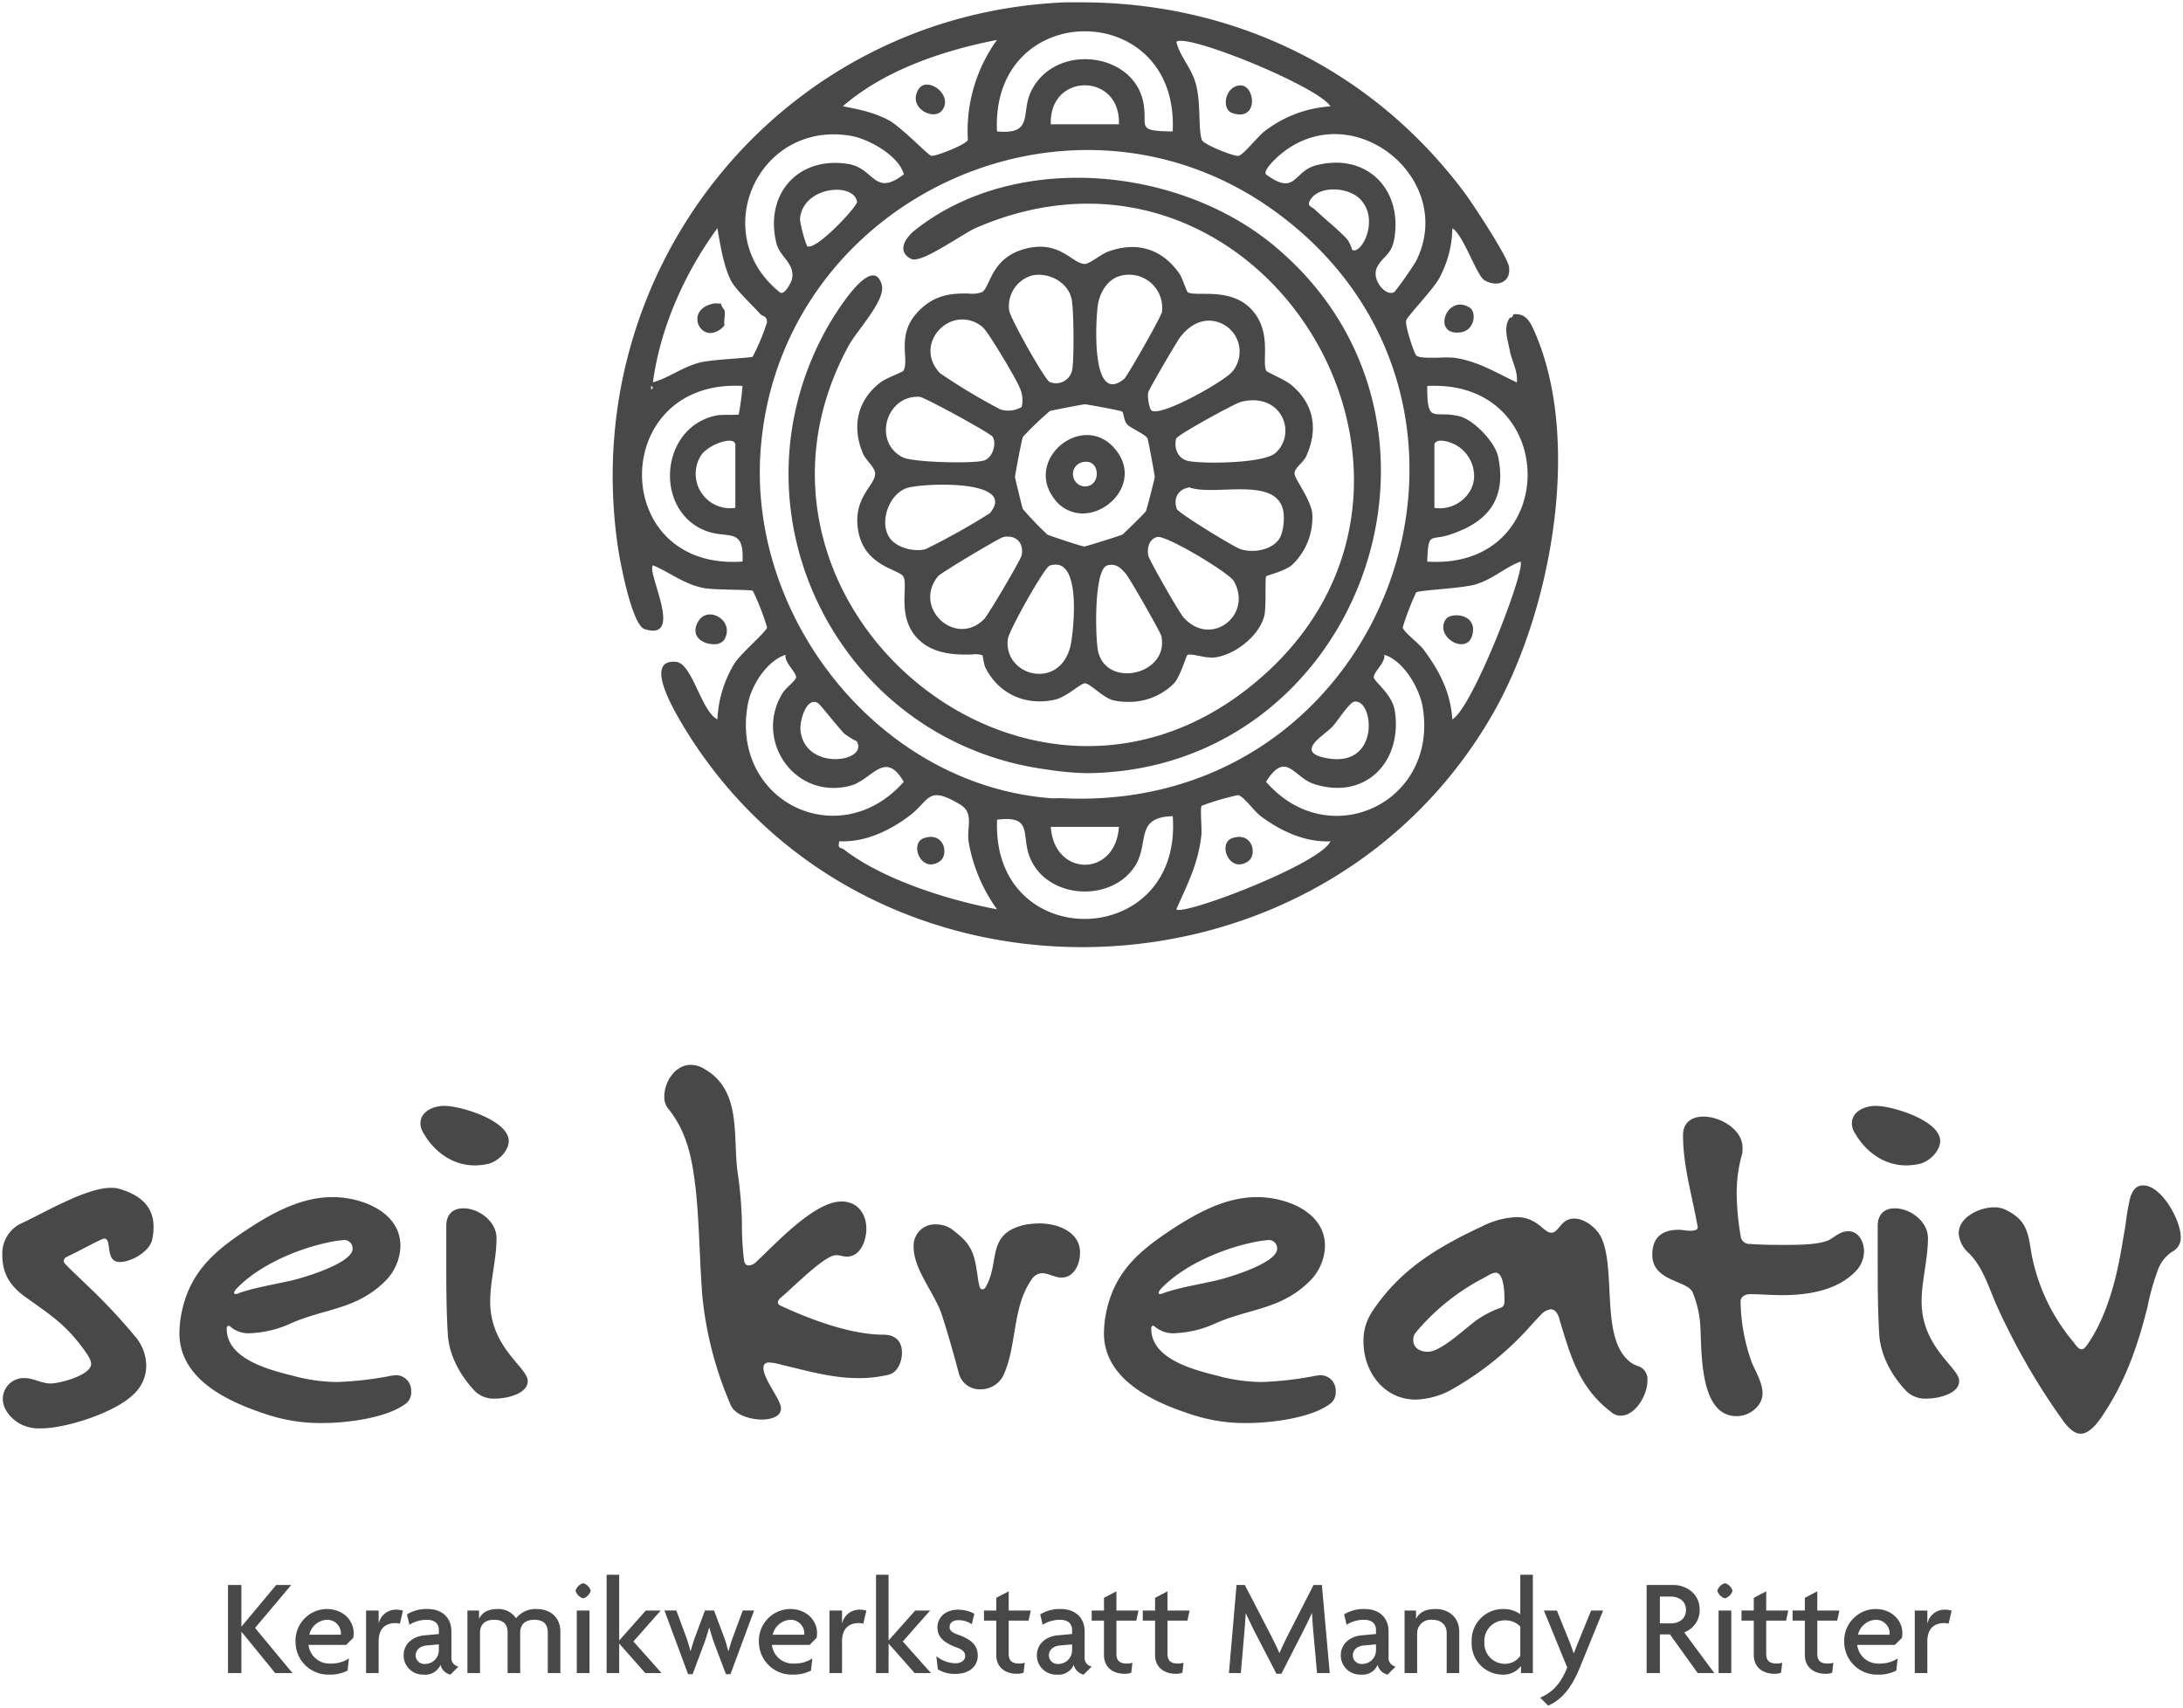 <svg xmlns="http://www.w3.org/2000/svg" width="474.291" height="371.175" viewBox="0 0 474.291 371.175"><path id="Vereinigungsmenge_11" data-name="Vereinigungsmenge 11" d="M-7690.329,368.339c2.4-1.049,4.29-2.638,5.878-6.539l-5.069-12.389h2.819l2.489,6.148c.33.842.812,2.04,1.142,3.121h.058c.391-1.021.9-2.28,1.23-3.091l2.521-6.179h2.608l-5.008,12.269c-2.04,5.011-4.262,7.2-6.93,8.4Zm66.059-12.119a6.881,6.881,0,0,1,6.75-7.139c3.75,0,5.878,2.64,5.878,5.16a5.923,5.923,0,0,1-.088,1.11l-1.531,1.531h-8.19a4.593,4.593,0,0,0,4.832,4.05,6.974,6.974,0,0,0,3.959-1.11l-.3,2.64a8.25,8.25,0,0,1-4.02.87A7.105,7.105,0,0,1-7624.27,356.22Zm3-1.559h6.839a1.46,1.46,0,0,0,.03-.361,2.976,2.976,0,0,0-2.971-2.88A4.129,4.129,0,0,0-7621.27,354.661Zm-83.94,1.559a6.8,6.8,0,0,1,6.9-7.139,6.135,6.135,0,0,1,3.659,1.14v-8.581h2.731V363h-2.58v-1.5h-.03a4.767,4.767,0,0,1-4.11,1.831A6.748,6.748,0,0,1-7705.209,356.22Zm2.759.03a4.447,4.447,0,0,0,4.411,4.741,3.989,3.989,0,0,0,3.389-1.74v-6.36a4.529,4.529,0,0,0-3.389-1.351A4.438,4.438,0,0,0-7702.451,356.25Zm-23.189,4.95a3.55,3.55,0,0,1-3.629,2.131,4.175,4.175,0,0,1-4.38-4.171c0-2.64,2.159-4.141,4.469-4.35l3.18-.3v-.87c0-1.23-.719-2.219-2.64-2.219a7.046,7.046,0,0,0-3.75,1.079l-.54-2.25a8.062,8.062,0,0,1,4.441-1.17c3.031,0,5.22,1.71,5.22,4.92v5.49a1.919,1.919,0,0,0,1.531,2.1l-1.74,1.74A2.846,2.846,0,0,1-7725.64,361.2Zm-2.971-4.2c-1.74.149-2.429,1.2-2.429,2.189a1.884,1.884,0,0,0,2.01,1.831A2.991,2.991,0,0,0-7726,357.96v-1.2Zm-63.059,4.2a3.55,3.55,0,0,1-3.631,2.131,4.174,4.174,0,0,1-4.38-4.171c0-2.64,2.161-4.141,4.471-4.35l3.18-.3v-.87c0-1.23-.721-2.219-2.64-2.219a7.044,7.044,0,0,0-3.75,1.079l-.54-2.25a8.049,8.049,0,0,1,4.438-1.17c3.031,0,5.222,1.71,5.222,4.92v5.49a1.918,1.918,0,0,0,1.528,2.1l-1.74,1.74A2.844,2.844,0,0,1-7791.669,361.2Zm-2.97-4.2c-1.74.149-2.431,1.2-2.431,2.189a1.884,1.884,0,0,0,2.01,1.831,2.991,2.991,0,0,0,3.031-3.061v-1.2Zm-65.431-.781a6.881,6.881,0,0,1,6.75-7.139c3.75,0,5.88,2.64,5.88,5.16a5.908,5.908,0,0,1-.09,1.11l-1.531,1.531h-8.19a4.593,4.593,0,0,0,4.831,4.05,6.97,6.97,0,0,0,3.959-1.11l-.3,2.64a8.25,8.25,0,0,1-4.02.87A7.105,7.105,0,0,1-7860.07,356.22Zm3-1.559h6.839a1.46,1.46,0,0,0,.03-.361,2.976,2.976,0,0,0-2.971-2.88A4.13,4.13,0,0,0-7857.07,354.661Zm-72.181,6.539a3.547,3.547,0,0,1-3.629,2.131,4.175,4.175,0,0,1-4.38-4.171c0-2.64,2.161-4.141,4.471-4.35l3.18-.3v-.87c0-1.23-.721-2.219-2.64-2.219A7.036,7.036,0,0,0-7936,352.5l-.54-2.25a8.049,8.049,0,0,1,4.438-1.17c3.031,0,5.22,1.71,5.22,4.92v5.49a1.919,1.919,0,0,0,1.531,2.1l-1.74,1.74A2.849,2.849,0,0,1-7929.251,361.2Zm-2.968-4.2c-1.74.149-2.431,1.2-2.431,2.189a1.884,1.884,0,0,0,2.01,1.831,2.991,2.991,0,0,0,3.031-3.061v-1.2Zm-28.531-.781a6.881,6.881,0,0,1,6.75-7.139c3.75,0,5.878,2.64,5.878,5.16a5.882,5.882,0,0,1-.088,1.11l-1.531,1.531h-8.19a4.593,4.593,0,0,0,4.832,4.05,6.974,6.974,0,0,0,3.959-1.11l-.3,2.64a8.249,8.249,0,0,1-4.02.87A7.105,7.105,0,0,1-7960.75,356.22Zm3-1.559h6.839a1.46,1.46,0,0,0,.03-.361,2.976,2.976,0,0,0-2.971-2.88A4.129,4.129,0,0,0-7957.75,354.661Zm90.51,8.579-2.491-6.6c-.389-1.021-.749-2.28-1.11-3.48h-.058c-.331,1.2-.721,2.489-1.082,3.42l-2.489,6.66h-.991l-5.129-13.829h2.58l2.161,5.82c.328.9.659,2.04.9,2.968h.06c.24-.9.6-2.068.931-2.968l2.161-5.82h1.98l2.189,5.82c.36.928.6,1.949.9,2.968h.061c.3-1.019.6-2.1.931-2.968l2.159-5.82h2.461l-5.131,13.829Zm46.049-1.049-.331-2.852a6.892,6.892,0,0,0,4.171,1.531c1.261,0,2.1-.689,2.1-1.559,0-.93-.661-1.44-1.891-1.891-2.638-.961-4.139-2.189-4.139-4.35,0-2.249,1.829-3.84,4.5-3.84a7.537,7.537,0,0,1,3.51.87l-.54,2.28a5.177,5.177,0,0,0-3-.87c-1.109,0-1.831.6-1.831,1.47,0,.84.6,1.23,1.921,1.71,2.67.961,4.2,2.191,4.2,4.531,0,2.159-1.649,3.959-4.89,3.959A6.967,6.967,0,0,1-7821.19,362.191Zm188.37-3.091v-7.5h-2.668v-2.189h2.668V346.65l2.7-1.41v4.171h4.8l-.479,2.189h-4.319v7.23c0,1.561.81,2.1,2.25,2.1a3.7,3.7,0,0,0,1.23-.179l-.24,2.159a3.735,3.735,0,0,1-1.5.24C-7630.839,363.15-7632.821,361.74-7632.821,359.1Zm-11.1,0v-7.5h-2.67v-2.189h2.67V346.65l2.7-1.41v4.171h4.8l-.479,2.189h-4.322v7.23c0,1.561.812,2.1,2.251,2.1a3.687,3.687,0,0,0,1.229-.179l-.24,2.159a3.72,3.72,0,0,1-1.5.24C-7641.94,363.15-7643.919,361.74-7643.919,359.1Zm-103.71,4.05-4.5-8.7c-.659-1.259-1.47-2.968-2.128-4.38h-.061c-.061,1.47-.209,3.152-.3,4.292l-.749,8.64h-2.582l1.651-19.14h1.8l5.1,9.84c.749,1.47,1.77,3.45,2.4,4.92h.061c.6-1.47,1.528-3.331,2.338-4.92l5.041-9.84h1.8l1.709,19.14h-2.759l-.781-8.64c-.119-1.291-.24-2.94-.3-4.35h-.06c-.6,1.349-1.529,3.21-2.159,4.439l-4.44,8.7ZM-7774,359.1v-7.5h-2.67v-2.189h2.67V346.65l2.7-1.41v4.171h4.8l-.479,2.189h-4.32v7.23c0,1.561.81,2.1,2.25,2.1a3.712,3.712,0,0,0,1.23-.179l-.242,2.159a3.72,3.72,0,0,1-1.5.24C-7772.02,363.15-7774,361.74-7774,359.1Zm-11.1,0v-7.5h-2.67v-2.189h2.67V346.65l2.7-1.41v4.171h4.8l-.479,2.189h-4.32v7.23c0,1.561.81,2.1,2.25,2.1a3.708,3.708,0,0,0,1.23-.179l-.242,2.159a3.715,3.715,0,0,1-1.5.24C-7783.12,363.15-7785.1,361.74-7785.1,359.1Zm-23.4,0v-7.5h-2.67v-2.189h2.67V346.65l2.7-1.41v4.171h4.8l-.481,2.189h-4.32v7.23c0,1.561.81,2.1,2.252,2.1a3.694,3.694,0,0,0,1.228-.179l-.239,2.159a3.735,3.735,0,0,1-1.5.24C-7806.52,363.15-7808.5,361.74-7808.5,359.1Zm199.559,3.9v-13.59h2.731v2.759h.03a3.81,3.81,0,0,1,3.929-2.94,4.486,4.486,0,0,1,1.321.211l-.661,2.819a4.21,4.21,0,0,0-.991-.121c-1.77,0-3.629.84-3.629,3.991V363Zm-42.63,0v-13.59h2.761V363Zm-4.529,0-6.032-8.4h-2.189V363h-2.88v-19.14h5.76c2.7,0,5.76,1.74,5.76,5.369a5.1,5.1,0,0,1-3.359,4.92L-7652.5,363Zm-8.221-10.8h2.37c1.71,0,3.3-.9,3.3-2.91,0-1.98-1.589-2.91-3.3-2.91h-2.37Zm-46.321,10.8v-8.73c0-1.41-.868-2.85-3.149-2.85a2.948,2.948,0,0,0-3.269,2.85V363h-2.731v-13.59h2.491v1.77h.028c.6-1.2,1.831-2.1,4.2-2.1,2.971,0,5.16,1.889,5.16,4.92v9Zm-115.588,0-5.641-6.39h-.03V363h-2.729V341.639h2.729v14.25h.03l5.76-6.479h3.24l-5.939,6.72,6.118,6.869Zm-18.511,0v-13.59h2.731v2.759h.03a3.81,3.81,0,0,1,3.929-2.94,4.486,4.486,0,0,1,1.321.211l-.661,2.819a4.206,4.206,0,0,0-.989-.121c-1.771,0-3.631.84-3.631,3.991V363Zm-40.02,0-5.639-6.39h-.03V363h-2.73V341.639h2.73v14.25h.03l5.76-6.479h3.24l-5.941,6.72,6.12,6.869Zm-14.881,0v-13.59h2.761V363Zm-6.3,0v-8.73c0-1.41-.479-2.85-2.94-2.85-2.37,0-3.059,1.44-3.059,2.85V363h-2.73v-8.73c0-1.41-.479-2.85-2.94-2.85-2.368,0-3.059,1.44-3.059,2.85V363h-2.731v-13.59h2.521v1.77h.03c.57-1.2,1.74-2.1,3.99-2.1a4.573,4.573,0,0,1,4.02,2.01,5.43,5.43,0,0,1,4.41-2.01c3.15,0,5.22,1.889,5.22,4.92v9Zm-39.48,0v-13.59h2.731v2.759h.03a3.81,3.81,0,0,1,3.929-2.94,4.484,4.484,0,0,1,1.321.211l-.661,2.819a4.21,4.21,0,0,0-.991-.121c-1.77,0-3.629.84-3.629,3.991V363Zm-19.74,0-7.321-8.97h-.028V363h-2.91v-19.14h2.91v9.03h.028l7.53-9.03h3.271l-7.86,9.33,8.13,9.81Zm313.32-17.881a2.458,2.458,0,0,1,1.649-1.649,2.4,2.4,0,0,1,1.651,1.649,2.46,2.46,0,0,1-1.651,1.651A2.517,2.517,0,0,1-7651.84,345.119Zm-248.071,0a2.461,2.461,0,0,1,1.651-1.649,2.4,2.4,0,0,1,1.649,1.649,2.457,2.457,0,0,1-1.649,1.651A2.52,2.52,0,0,1-7899.911,345.119Zm322.032-38.576a146.527,146.527,0,0,1-13.461-23.85c-1.591-3.71-2.864-7.949-5.83-10.917a6.235,6.235,0,0,1-2.227-4.346c0-3.5,4.559-5.619,7.632-5.619a5.7,5.7,0,0,1,2.332.425c4.771,2.225,5.087,4.876,5.83,9.54a41.754,41.754,0,0,0,9.222,19.4c.318.425.955,1.484,1.7,1.484.636,0,1.166-.955,1.484-1.377,3.287-4.876,5.3-11.235,6.467-16.854.636-2.968,1.059-5.83,1.589-8.8a49.747,49.747,0,0,1,.955-5.723c.425-1.484,1.166-2.862,2.862-2.862,4.03,0,8.162,7.633,8.162,11.129a3.314,3.314,0,0,1-1.7,3.182,8.034,8.034,0,0,0-3.287,4.132,52.265,52.265,0,0,0-2.225,7.951c-2.121,8.48-4.771,16.111-9.646,23.425-.955,1.484-2.862,4.134-4.875,4.134C-7575.017,311-7576.817,308.028-7577.878,306.544Zm-442.867,2.227c-1.909-1.166-3.6-3.075-3.6-5.407a4.551,4.551,0,0,1,4.771-4.451c1.907,0,3.6,1.166,5.617,1.166s8.8-1.8,8.8-4.241c0-1.166-1.272-2.65-1.907-3.6-3.923-5.194-7-7.1-12.192-10.812-3.285-2.332-5.194-4.982-5.194-9.222a7.24,7.24,0,0,1,4.56-7.1c4.875-2.332,13.779-7.526,18.973-7.526a6.944,6.944,0,0,1,1.484.107c4.346,1.166,7.844,3.5,7.844,8.374a13.07,13.07,0,0,1-.318,2.862c-.634,2.544-4.558,4.771-7,4.771-3.392,0-1.589-5.089-3.392-5.089-.636,0-5.724,2.862-7.844,3.816-.423.211-.954.423-.954,1.059a1.081,1.081,0,0,0,.425.743c1.484,1.589,3.073,2.966,4.557,4.451a123.651,123.651,0,0,1,10.813,11.556,9.873,9.873,0,0,1,2.121,5.935,8.477,8.477,0,0,1-2.968,6.467c-4.028,3.816-14.416,7.208-19.927,7.208A8.888,8.888,0,0,1-8020.745,308.771Zm255.142-1.8c-8.374-2.65-19.5-7.526-19.5-17.809a26.327,26.327,0,0,1,.211-2.968c1.591-10.492,7.739-15.263,16.218-20.668,5.089-3.18,10.706-5.937,16.854-5.937,6.255,0,14.735,3.18,14.735,10.6a11.1,11.1,0,0,1-3.393,7.737c-6.253,6.148-13.038,5.83-20.457,9.117a23.336,23.336,0,0,1-8.8,2.119,6.029,6.029,0,0,1-4.239-1.378c-.425-.425-.848-.318-.848.423,0,6.573,9.222,8.905,14.309,10.176a37.278,37.278,0,0,0,9.753,1.379A74.114,74.114,0,0,0-7739,298.382c.318,0,.637-.1.848-.1a3.31,3.31,0,0,1,3.393,3.5,3.023,3.023,0,0,1-1.272,2.755c-4.135,3.075-12.827,4.134-17.809,4.134A36.808,36.808,0,0,1-7765.6,306.969Zm12.294-37.418c-6.676,1.484-14.945,5.087-19.609,10.176-.636.953-.211,1.166.955.636,3.5-1.166,7-1.7,10.706-2.546,2.65-.53,13.779-3.816,13.779-7a1.812,1.812,0,0,0-1.8-1.907A26.36,26.36,0,0,0-7753.309,269.551Zm-213.165,37.418c-8.375-2.65-19.5-7.526-19.5-17.809a25.878,25.878,0,0,1,.211-2.968c1.591-10.492,7.739-15.263,16.218-20.668,5.089-3.18,10.708-5.937,16.854-5.937,6.255,0,14.735,3.18,14.735,10.6a11.1,11.1,0,0,1-3.394,7.737c-6.253,6.148-13.038,5.83-20.457,9.117a23.336,23.336,0,0,1-8.8,2.119,6.037,6.037,0,0,1-4.241-1.378c-.423-.425-.846-.318-.846.423,0,6.573,9.221,8.905,14.309,10.176a37.277,37.277,0,0,0,9.753,1.379,74.113,74.113,0,0,0,11.765-1.379c.318,0,.636-.1.848-.1a3.309,3.309,0,0,1,3.392,3.5,3.022,3.022,0,0,1-1.271,2.755c-4.134,3.075-12.826,4.134-17.809,4.134A36.812,36.812,0,0,1-7966.474,306.969Zm12.295-37.418c-6.678,1.484-14.945,5.087-19.609,10.176-.637.953-.211,1.166.955.636,3.5-1.166,7-1.7,10.706-2.546,2.65-.53,13.779-3.816,13.779-7a1.812,1.812,0,0,0-1.8-1.907A26.35,26.35,0,0,0-7954.179,269.551Zm87.98,35.192a78.807,78.807,0,0,1-6.148-23.532c-.634-7.844-.634-15.795-1.482-23.639-.743-6.253-1.8-11.979-5.83-17.066a3.915,3.915,0,0,1-.955-2.862c0-3.075,2.332-6.785,5.723-6.785a5.522,5.522,0,0,1,3.075.955c8.267,4.769,5.935,15.052,7.208,23a86.121,86.121,0,0,1,.848,10.39,64.018,64.018,0,0,0,.423,7.844c.107.636.213,1.377,1.062,1.377a2.4,2.4,0,0,0,1.7-.848c4.135-3.816,12.508-13.038,18.443-13.038,3.5,0,5.407,2.65,5.407,5.935,0,2.546-1.273,6.044-4.241,6.044-.848,0-1.484-.318-2.33-.318-2.545,0-9.542,7.208-11.874,9.115-.848.636-1.059,1.378-.318,1.8,6.573,3.073,15.37,6.36,22.473,6.36,2.543,0,4.028,1.378,4.028,3.923,0,1.8-.848,4.239-2.862,4.769a28.075,28.075,0,0,1-6.678.743c-5.723,0-11.024-1.591-16.536-2.864a11.572,11.572,0,0,0-2.757-.53c-.741,0-1.271.318-1.271,1.166,0,2.546,3.816,6.891,3.816,8.8,0,2.014-2.65,2.439-4.135,2.439C-7861.639,307.923-7865.244,307.073-7866.2,304.743Zm210.623-17.809a22.93,22.93,0,0,0-1.591-6.571c-1.06-2.757-8.8-2.332-8.8-8.269,0-3.816,2.226-5.405,5.724-5.405.848,0,1.7.211,2.543.211,1.166,0,1.7-.318,1.591-.848-1.166-6.678-3.18-13.145-3.18-19.929,0-2.755,1.907-4.028,4.451-4.028,3.6,0,8.48,2.757,8.48,6.785a5.545,5.545,0,0,1-.107,1.377,31.193,31.193,0,0,0-1.166,8.269,56.56,56.56,0,0,0,.85,9.433,1.9,1.9,0,0,0,2.014,1.8c2.65.211,5.3.211,7.844.211,2.332,0,7.525,0,9.54-1.166,1.271-.741,2.332-1.8,4.028-1.8,2.225,0,3.391,2.33,3.391,4.346a6.3,6.3,0,0,1-1.7,4.239c-4.134,4.346-10.494,5.3-16.217,5.3-2.332,0-4.665-.213-6.89-.213-.955,0-2.014.532-2.014,1.591a40.65,40.65,0,0,0,2.437,13.249c.848,2.014,2.332,4.453,2.332,6.678,0,2.862-2.862,4.982-5.619,4.982C-7656,307.18-7655.153,292.447-7655.576,286.935Zm-19.4,19.291c-6.785-5.194-8.692-11.872-11.024-19.609-.214-.955-.743-2.65-2.016-2.65a3.278,3.278,0,0,0-2.119,1.166c-1.591,1.591-2.968,3.287-4.557,4.876a67.143,67.143,0,0,1-14.417,11.131,17.108,17.108,0,0,1-8.267,2.439c-6.891,0-11.342-6.044-11.342-12.615a11.352,11.352,0,0,1,1.8-6.36c6.042-9.222,14.2-14.1,23.955-18.657a18.48,18.48,0,0,1,7.419-2.014c4.664,0,5.937,3.391,7.633,3.391s2.014-3.073,4.982-3.073c2.333,0,4.982,2.121,5.937,4.239,3.073,6.891,0,20.67,5.405,26.182a5.748,5.748,0,0,0,2.755,1.7,3.056,3.056,0,0,1,1.8,3.18c0,2.968-2.543,7.526-5.83,7.526A3.14,3.14,0,0,1-7674.973,306.226Zm-27.878-28.937a48.108,48.108,0,0,0-14.628,11.872,2.433,2.433,0,0,0-.423,1.484c0,1.8,1.589,2.544,3.18,2.544,2.966,0,8.267-5.3,10.917-7.1a24.939,24.939,0,0,1,3.71-2.014l1.166-.425c.955-.318.848-1.271.848-1.907,0-1.273-.1-5.725-1.907-5.725C-7700.733,276.015-7701.474,276.547-7702.852,277.288Zm92.22,24.591c-3.287-3.391-5.831-7.949-6.042-12.72-.318-5.405-.318-10.706-.318-16.111v-7.208c0-2.332,1.271-3.816,3.709-3.816,3.391,0,7.208,2.862,7.208,6.465,0,4.664-1.377,9.224-1.377,13.781,0,10.069,8.162,14.311,8.162,17.277,0,2.864-4.771,3.816-7,3.816A5.9,5.9,0,0,1-7610.632,301.88Zm-311,0c-3.285-3.391-5.83-7.949-6.042-12.72-.318-5.405-.318-10.706-.318-16.111v-7.208c0-2.332,1.272-3.816,3.709-3.816,3.393,0,7.208,2.862,7.208,6.465,0,4.664-1.377,9.224-1.377,13.781,0,10.069,8.162,14.311,8.162,17.277,0,2.864-4.769,3.816-7,3.816A5.9,5.9,0,0,1-7921.637,301.88Zm104.941-4.239c-1.166-4.346-2.332-8.48-3.709-12.72-1.591-4.557-6.043-9.646-6.043-14.417a4.621,4.621,0,0,1,4.982-4.98,5.872,5.872,0,0,1,3.18.953c3.709,2.757,4.875,4.453,5.512,8.905.213,1.166.318,2.437.636,3.6.107.318.211.636.636.636.53,0,.741-.53.955-.955,2.755-5.3,0-11.129,8.162-13.038a17.29,17.29,0,0,1,3.285-.318c3.923,0,8.8,1.8,8.8,6.36,0,2.439-1.273,5.407-4.028,5.407-1.484,0-2.757-.955-4.241-.955a2.878,2.878,0,0,0-2.332,1.484c-4.132,6.042-3.073,13.886-5.935,20.459a5.468,5.468,0,0,1-5.089,3.285A4.683,4.683,0,0,1-7816.7,297.64Zm194.828-51.833a4,4,0,0,1-.743-2.227c0-2.65,2.861-3.816,5.193-3.816,3.6,0,13.993,3.18,13.993,7.633,0,2.225-2.437,4.557-4.558,4.982a13.2,13.2,0,0,1-2.862.318C-7615.508,252.7-7619.536,249.835-7621.868,245.807Zm-311,0a4,4,0,0,1-.741-2.227c0-2.65,2.861-3.816,5.193-3.816,3.6,0,13.991,3.18,13.991,7.633,0,2.225-2.437,4.557-4.558,4.982a13.19,13.19,0,0,1-2.862.318C-7926.512,252.7-7930.54,249.835-7932.872,245.807Zm56.131-88.973c-1.649-2.771-8.5-14.208-1.339-13.537,3.553.336,5.43,10.7,8.988,12.5a25.446,25.446,0,0,1,3.754-12.222c1.287-2.056,6.855-6.8,7.042-7.747a51.6,51.6,0,0,0-3.1-7.961c-.485-.312-8.289-.143-10.687-.61-4.284-.84-7.2-3.325-11.012-4.944-1.442,1.581,6.908,16.566-1.8,13.88-2.749-.848-5.3-14.448-5.78-17.6C-7899.742,57.762-7855.026,2.537-7793.54.014c.779-.03,1.559,0,2.336,0,33.759-.336,64.283,14.369,84.44,41.351,1.822,2.439,9.33,13.888,9.656,16.085.524,3.482-2.7,4.517-5.316,2.944-1.762-1.059-4.519-9.783-6.986-11.3a23.37,23.37,0,0,1-2.83,10.808c-1.263,2.433-6.932,8.249-7.2,9.224-.282,1.021,1.549,6.684,2.141,7.548.439.636,3.049.58,5.285.524a24.663,24.663,0,0,1,2.9.02c5.171.693,9.143,3.24,13.707,5.367.282-2.513-1.12-4.65-1.549-7.008s-1.426-4.861,0-7.01c.552-.109.67-.226.777-.779,2.783-.32,3.724,1.72,4.674,3.893,10.422,23.812,3.474,61.1-9.213,83.084-19.343,33.529-54.272,50.51-89.108,50.514C-7823.658,205.28-7857.406,189.264-7876.741,156.834Zm68.411,20.759c-1.249,29.254,40.306,28.476,38.165-.771h-.008c-8.365.226-4.986,5.862-8.21,10.865-5.194,8.029-19.23,7.2-22.859-1.988-1.7-4.3.322-8.255-5.039-8.255A16.172,16.172,0,0,0-7808.33,177.593Zm44.466-3.031c-.413.473.087,5.077-.095,6.535-.739,6.2-2.992,10.446-5.435,15.974,1.557,1.434,31.293-9.868,33.491-14.784v-.006c-5.53.258-10.833-2.237-15.173-5.478-1.377-1.035-3.621-4.235-4.854-4.555a.193.193,0,0,0-.038,0A54.609,54.609,0,0,0-7763.864,174.563Zm-77.755,9.493c8.547,6.6,22.749,11.026,33.279,13.008a35.515,35.515,0,0,1-6.145-14.488c-.554-3.216,1.285-6.386-1.853-8.271-7.222-4.33-6.545-.912-11.1,2.493-4.33,3.24-9.641,5.742-15.163,5.476C-7843.047,184.064-7842.276,183.55-7841.619,184.056Zm59.762-4.9h-14.8C-7795.955,190.045-7782.573,190.186-7781.857,179.156Zm31.964-9.8c13.616,15.688,37.382,4.628,34.055-16.107-.668-4.181-4.189-10.226-8.364-11.479.3,1.736-2.479,3.838-2.275,4.952.155.9,4,3.661,4.549,7.165,1.744,11.1-6.356,19.535-17.519,15.96-2.882-.924-4.58-3.776-6.608-3.776C-7747.157,166.074-7748.355,166.914-7749.894,169.359Zm-112.616-16.721c-3.764,21.115,19.961,32.5,33.9,16.729-4.128-7.127-6.916-.356-11.628.856-12.152,3.134-20.982-9.985-14.689-20.141.687-1.108,2.8-2.678,2.912-3.349.2-1.114-2.578-3.218-2.275-4.954l-.006-.006C-7858.4,143.11-7861.77,148.477-7862.509,152.637Zm68.192,20.288c71.3,3.528,103.092-85.916,46.667-127.285-44.573-32.681-108.395-2.67-112.088,52.131-2.453,36.483,26.142,72.318,63.083,75.154a11.59,11.59,0,0,0,1.269.006c.221-.008.445-.016.665-.016C-7794.585,172.915-7794.45,172.919-7794.317,172.925Zm63.586-20.972c-1.073.185-3.661,4.251-4.741,5.425-1.768,1.925-8.772,5.689-.765,6.928,5.81.894,8.214-2.612,8.6-6.12.344-3.13-.916-6.259-2.793-6.259A1.7,1.7,0,0,0-7730.731,151.953Zm-120.3,6.354c1.067,8.809,14.844,6.785,12.212,2.252h-.008a17.067,17.067,0,0,1-2.64-1.619c-1.3-1.263-5.32-6.45-5.8-6.708a1.67,1.67,0,0,0-.813-.228C-7850.106,152-7851.258,156.448-7851.028,158.307Zm146.888-31.9c-3.013.973-12.742,1.3-13.148,1.823a58.976,58.976,0,0,0-2.912,7.586c.2,1.035,3.584,3.51,4.535,4.805,3.456,4.672,5.84,9.222,6.255,15.173,4.429-2.477,16.1-32.925,14.79-34.264v-.006C-7698.127,122.852-7700.37,125.188-7704.14,126.4Zm-181.331-23.959c-.107,10.051,7.143,20.1,21.838,19.065.384-7.522-3.061-4.882-7.8-6.612-11.487-4.191-10.341-22.588,2.135-25.135,1.223-.248,4.642-.032,4.845-.224a61.288,61.288,0,0,0,.816-6.187c-.544-.028-1.076-.044-1.6-.044C-7878.6,83.31-7885.371,92.88-7885.471,102.446Zm170.6-19.092c-.073,8.615,1.517,5.172,7.039,6.6,3.131.812,7.719,5.625,8.366,8.77,1.923,9.33-2.336,14.333-10.7,17-4.058,1.293-4.487-.791-4.7,5.794,14.641.955,21.889-9.056,21.8-19.067-.078-9.565-6.847-19.131-20.247-19.131Q-7714.078,83.312-7714.87,83.354Zm1.557,12.853v13.63c4.058.717,8.457-2.4,8.62-6.636a7.714,7.714,0,0,0-7.119-7.963C-7712.707,95.238-7713.313,95.562-7713.313,96.207Zm-159.5,2.5a7.487,7.487,0,0,0,7.621,11.131V96.207c0-.677-.534-.959-1.321-.959C-7868.438,95.248-7871.875,96.928-7872.816,98.706ZM-7883.5,84.134c.506-.258.506-.524,0-.779Zm.4-1.567c3.691-1.065,6.223-3.246,10.116-4.284,2.667-.709,11.07-.981,11.567-1.291a46.957,46.957,0,0,0,3.1-7.439c.061-1.472-1-1.307-1.42-1.784-1.579-1.776-5.226-5.194-6.231-7.01l-.008.008c-1.76-3.194-2.475-8.078-3.122-11.682C-7876.095,58.664-7881.482,70.518-7883.1,82.567Zm161.144-31.606c-.57,3.895-2.29,3.941-3.718,6.418-1.581,2.733,1.823,6.7,3.669,5.568h.008a74.554,74.554,0,0,0,4.65-6.612c9.012-17.742-13.3-36.079-29.046-23.593-.832.663-4.213,3.643-3.52,4.64,6.553,4.815,5.889-.652,10.875-1.953a17.131,17.131,0,0,1,4.352-.584C-7726.285,34.846-7720.616,41.778-7721.959,50.961Zm-133.472,12.119c1.114.491,2.461-2.517,2.542-2.92.709-3.506-2.634-4.712-3.405-7.906-2.556-10.623,4.743-18.848,15.585-17.136,5.788.912,5.57,7.258,12.12,2.266-1.027-4.01-7.595-7.7-11.473-8.364a22.219,22.219,0,0,0-3.776-.33h0C-7861.583,28.688-7870.4,51.229-7855.431,63.081Zm126.111-20.187c-2.547-2.767-8.879-3.164-10.883-.073-.975,1.5.155,1.488.935,2.229,2.275,2.149,4.745,4.048,6.926,6.348a6.909,6.909,0,0,1,1.136,2.352h-.008C-7729.338,55.073-7725.123,47.449-7729.32,42.893Zm-109.434.443c-.755-4.4-11.962-3.311-12.4,3.855a26.962,26.962,0,0,0,1.548,5.786v-.006C-7847.836,54.2-7838.592,44.285-7838.753,43.337Zm69.366-34.747c.82,3.24,3.077,5.383,4.121,8.724,1.3,4.159.57,10.069,1.428,12.595.334.973,6.986,3.643,7.967,3.452,1.083-.22,4.2-4.207,5.576-5.274A26.223,26.223,0,0,1-7735.9,22.61v-.016c-2.594-4.042-27.075-14.224-32.541-14.224A1.477,1.477,0,0,0-7769.388,8.589Zm-72.443,14h.006c3.539.7,6.616,1.293,9.878,2.985,2.64,1.369,8.624,7.633,9.308,7.774.989.193,7.641-2.479,7.967-3.452a33.776,33.776,0,0,1,6.316-21.716C-7820.053,10.458-7832.811,14.742-7841.831,22.586Zm33.491,5.47c8.069.731,5.125-3.9,7.354-8.615,5.055-10.672,22.136-8.746,24.4,2.165,1.13,5.421-1.955,6.372,6.41,6.45.735-14.494-9.171-21.758-19.079-21.758C-7799.145,6.3-7809.041,13.539-7808.34,28.055Zm11.684-1.559h14.8c.2-5.645-3.6-8.466-7.4-8.466S-7796.857,20.852-7796.656,26.5Zm39.442,155.092c4.4-1.464,5.454,3.6,3.452,5.015a3.407,3.407,0,0,1-1.956.7C-7758.583,187.3-7759.955,182.5-7757.214,181.589Zm-66.983,0c4.392-1.464,5.452,3.6,3.452,5.015a3.408,3.408,0,0,1-1.958.7C-7825.567,187.3-7826.938,182.5-7824.2,181.589Zm26.762-14.895c-45.165-5.943-70.246-55.682-47.916-95.818,1.263-2.26,9.846-16.753,11.957-9.548.989,3.363-5.389,9.928-7.284,13.443-29.6,54.9,37.933,113.266,87.237,73.994,53.642-42.73,3.138-126.677-59.321-99.822-3.164,1.363-12.019,7.937-14.254,6.8-3.148-1.605-1.291-4.541.817-6.215,21.857-17.331,57.428-13.9,78.2,3.472,45.7,38.229,18.874,113.3-40.088,114.473-.254,0-.5.008-.751.008A62.788,62.788,0,0,1-7797.435,166.694Zm14.581-14.993c-2.467-.514-5.208-3.746-6.41-3.746-.924,0-3.969,3.023-6.573,3.577-6.34,1.355-12.111-1.263-14.993-6.918-.421-.818-.53-2.6-.709-2.765a5.325,5.325,0,0,0-2.288-.153c-3.112.068-8.614.137-12.075-3.8-4.2-4.767-1.658-11.316-2.812-13.155-1.013-1.613-8.521-2.2-9.806-10.047-1.168-7.127,3.691-9.675,3.7-12.275,0-1.365-2.05-2.962-2.645-4.364-2.475-5.848-1.258-11.614,3.827-15.493,1.222-.924,4.783-2.233,4.93-2.467,1.613-2.572-2.336-8.74,4.783-14.309,3.289-2.576,6.865-2.544,9.407-2.513a6.291,6.291,0,0,0,2.952-.322c1.823-1.144,1.871-7.58,9.614-9.465,7.391-1.8,9.938,3.359,12.71,3.359,1,0,3.474-2.119,5.081-2.7,6.215-2.243,11.634-.6,15.426,4.773.663.945,1.567,3.881,1.809,4.036l-.008.016c1.746,1.1,8.979-1.136,13.632,3.5,4.936,4.924,2.342,11.793,3.5,13.63.161.258,4.018,1.925,5.256,2.922,5.079,4.1,6.068,9.759,3.351,15.662-.616,1.341-2.515,2.409-2.509,3.724,0,1.106,3.528,5.562,3.856,8.662a14.139,14.139,0,0,1-4.449,11.215c-1.621,1.347-5.345,2.189-5.546,2.415-.334.381.046,6.559-.419,8.537-1.076,4.495-6.69,8.819-11.193,9.137a12.838,12.838,0,0,1-2.732-.33c-1.291-.244-2.518-.487-2.813-.224-.25.226-1.549,4.674-2.85,6.106a13.756,13.756,0,0,1-10.08,4.064A14.474,14.474,0,0,1-7782.854,151.7Zm-14.073-29.3h.006c-1.144.391-8.823,14.059-9.066,15.938-1.057,8.285,12.067,11.542,13.795.5.586-3.726,1.823-16.673-3.412-16.675A4.134,4.134,0,0,0-7796.927,122.4Zm12.476-.022c-2.882.92-2.569,16.1-1.885,18.81,2.012,7.937,15.471,4.823,13.694-3.518-.171-.789-6.853-12.5-7.649-13.431-.9-1.061-1.816-2.03-3.151-2.03A3.278,3.278,0,0,0-7784.452,122.377Zm10.936-6.209c-1.782.445-2.25,2.33-1.976,3.981.163,1,6.7,12.377,7.646,13.459,5.937,6.714,15.161-.465,10.959-7.85-1.007-1.774-14-9.608-16.449-9.608A.81.81,0,0,0-7773.516,116.168Zm-33.469.01c-.808.161-13.6,7.8-14.159,8.5-5.645,6.908,3.9,15.624,10.049,9.27.88-.912,7.913-12.861,8.1-13.781.485-2.37-.83-4.088-3.023-4.088A4.733,4.733,0,0,0-7806.985,116.178Zm37.708-6.086c.274.806,12.423,8.289,13.872,8.732,2.795.866,6.674.2,8.366-2.219h-.008c.94-1.347,1.223-4.549.878-6.2-1.027-4.9-7.016-4.714-12.586-4.525-3,.1-5.891.2-7.81-.491C-7769.021,105.795-7770.079,107.756-7769.277,110.092Zm-54.616,8.732a148.963,148.963,0,0,0,14-7.828c6.128-7.4-14.385-6.573-17.945-5.49-4.064,1.247-6.318,7.812-3.621,11.115h-.006C-7829.907,118.537-7826.344,119.457-7823.893,118.825Zm27.028-30.027a72.237,72.237,0,0,0-5.85,5.619c-.217.389-1.742,8.3-1.712,8.746.022.356,1.541,6.5,1.682,6.908a72.8,72.8,0,0,0,5.335,5.568c.366.217,7.6,2.616,8.023,2.594s7.915-2.376,8.287-2.594c.313-.185,4.9-4.727,5.085-5.039.2-.334,1.909-7.057,1.939-7.437.032-.421-1.355-7.689-1.55-8.341-.262-.9-3.559-2.189-4.445-3.132-.749-.8-.711-2.507-1.107-2.781-.334-.234-7.665-1.575-8.076-1.575C-7789.643,87.334-7796.327,88.643-7796.865,88.8Zm41.466-1.962c-1.4.367-13.829,7.183-14.024,7.961-.532,2.2.421,4.447,2.779,4.884,3.412.638,16.335.489,18.82-1.784V97.9c4.3-3.937,1.833-11.435-4.882-11.435A10.617,10.617,0,0,0-7755.4,86.836Zm-73.47,12c2.2,1.136,15.2,1.44,17.658.723,1.9-.562,2.835-3.6,1.939-5.149-.453-.777-14.838-8.621-15.849-8.692-.167-.012-.333-.016-.5-.016h0C-7832.526,85.7-7835.255,95.544-7828.87,98.833Zm60.263-25.993c-.779,1.027-6.714,11.215-6.877,11.886-.228.926.2,3.621.745,3.973,2.153,1.371,15.789-6.388,17.473-8.414a6.732,6.732,0,0,0-4.993-11.125C-7764.343,69.16-7766.619,70.212-7768.606,72.84Zm-52.133,7.727a127.306,127.306,0,0,0,13.181,7.906,5.842,5.842,0,0,0,4.58-.554h-.008a6.533,6.533,0,0,0-.505-4.356c-.7-1.766-6.793-12.049-8-13.022a6.9,6.9,0,0,0-4.382-1.641h0C-7821.17,68.9-7825.51,75.491-7820.739,80.567Zm39.452-21.21c-3.023.671-4.767,3.7-5.164,6.543-.483,3.458-1.464,21.9,5.764,15.881.638-.53,8.045-13.545,8.168-14.464a7.176,7.176,0,0,0-7.144-8.14A7.563,7.563,0,0,0-7781.288,59.357Zm-19.472,0a6.909,6.909,0,0,0-4.93,7.657c.3,1.76,7.8,15.132,8.779,15.461A3.568,3.568,0,0,0-7792,79.828c.431-2.268.36-13.165-.141-15.392-.719-3.2-3.955-5.238-7.121-5.238A7.068,7.068,0,0,0-7800.76,59.357Zm89.891,74.727c.987-1.567,6.267-1.331,5.943,2.5-.175,2.062-1.287,2.87-2.54,2.87C-7709.767,139.455-7712.544,136.732-7710.869,134.084Zm-162.53.679c2.056-4.09,8.342-.367,5.748,3.776a2.645,2.645,0,0,1-2.276.916C-7872.19,139.455-7874.967,137.882-7873.4,134.762Zm77.514-26.865c-6.646-8.575,6.02-18.973,13.006-11.068,5.771,6.533-.5,14.218-6.857,14.22A7.626,7.626,0,0,1-7795.884,107.9Zm6.777-8.062a2.672,2.672,0,1,0-.141,5.343c3.417,0,3.341-5.351.356-5.351C-7788.962,99.828-7789.035,99.83-7789.107,99.836Zm-80.765-34.395a3.082,3.082,0,0,1,.82-.01,3.984,3.984,0,0,0,.741.01c.1.747.715,1.269.779,1.557.179.8-.242,2.749,0,3.117a4.151,4.151,0,0,1-3.071,1.738C-7873.7,71.853-7875.31,66.51-7869.872,65.441Zm158.794,3.269c.4-2.068,2.665-4.139,5.436-2.372,1.535.981,1.083,4.89-1.871,5.341a5.871,5.871,0,0,1-.918.077C-7710.671,71.754-7711.374,70.232-7711.078,68.709Zm-46.136-44.644c-2.445-.824-1.633-5.748,1.6-6.011,1.55-.129,2.563,1.51,2.658,3.152.093,1.579-.668,3.16-2.624,3.16A5.158,5.158,0,0,1-7757.214,24.066Zm-68.137-5.242c1.762-2.763,7.363,1.037,5.228,4.449a2.318,2.318,0,0,1-2.056,1.051C-7824.483,24.324-7827.289,21.867-7825.351,18.824Z" transform="translate(8024.957 0.498)" fill="#484848" stroke="rgba(0,0,0,0)" stroke-width="1"></path></svg>